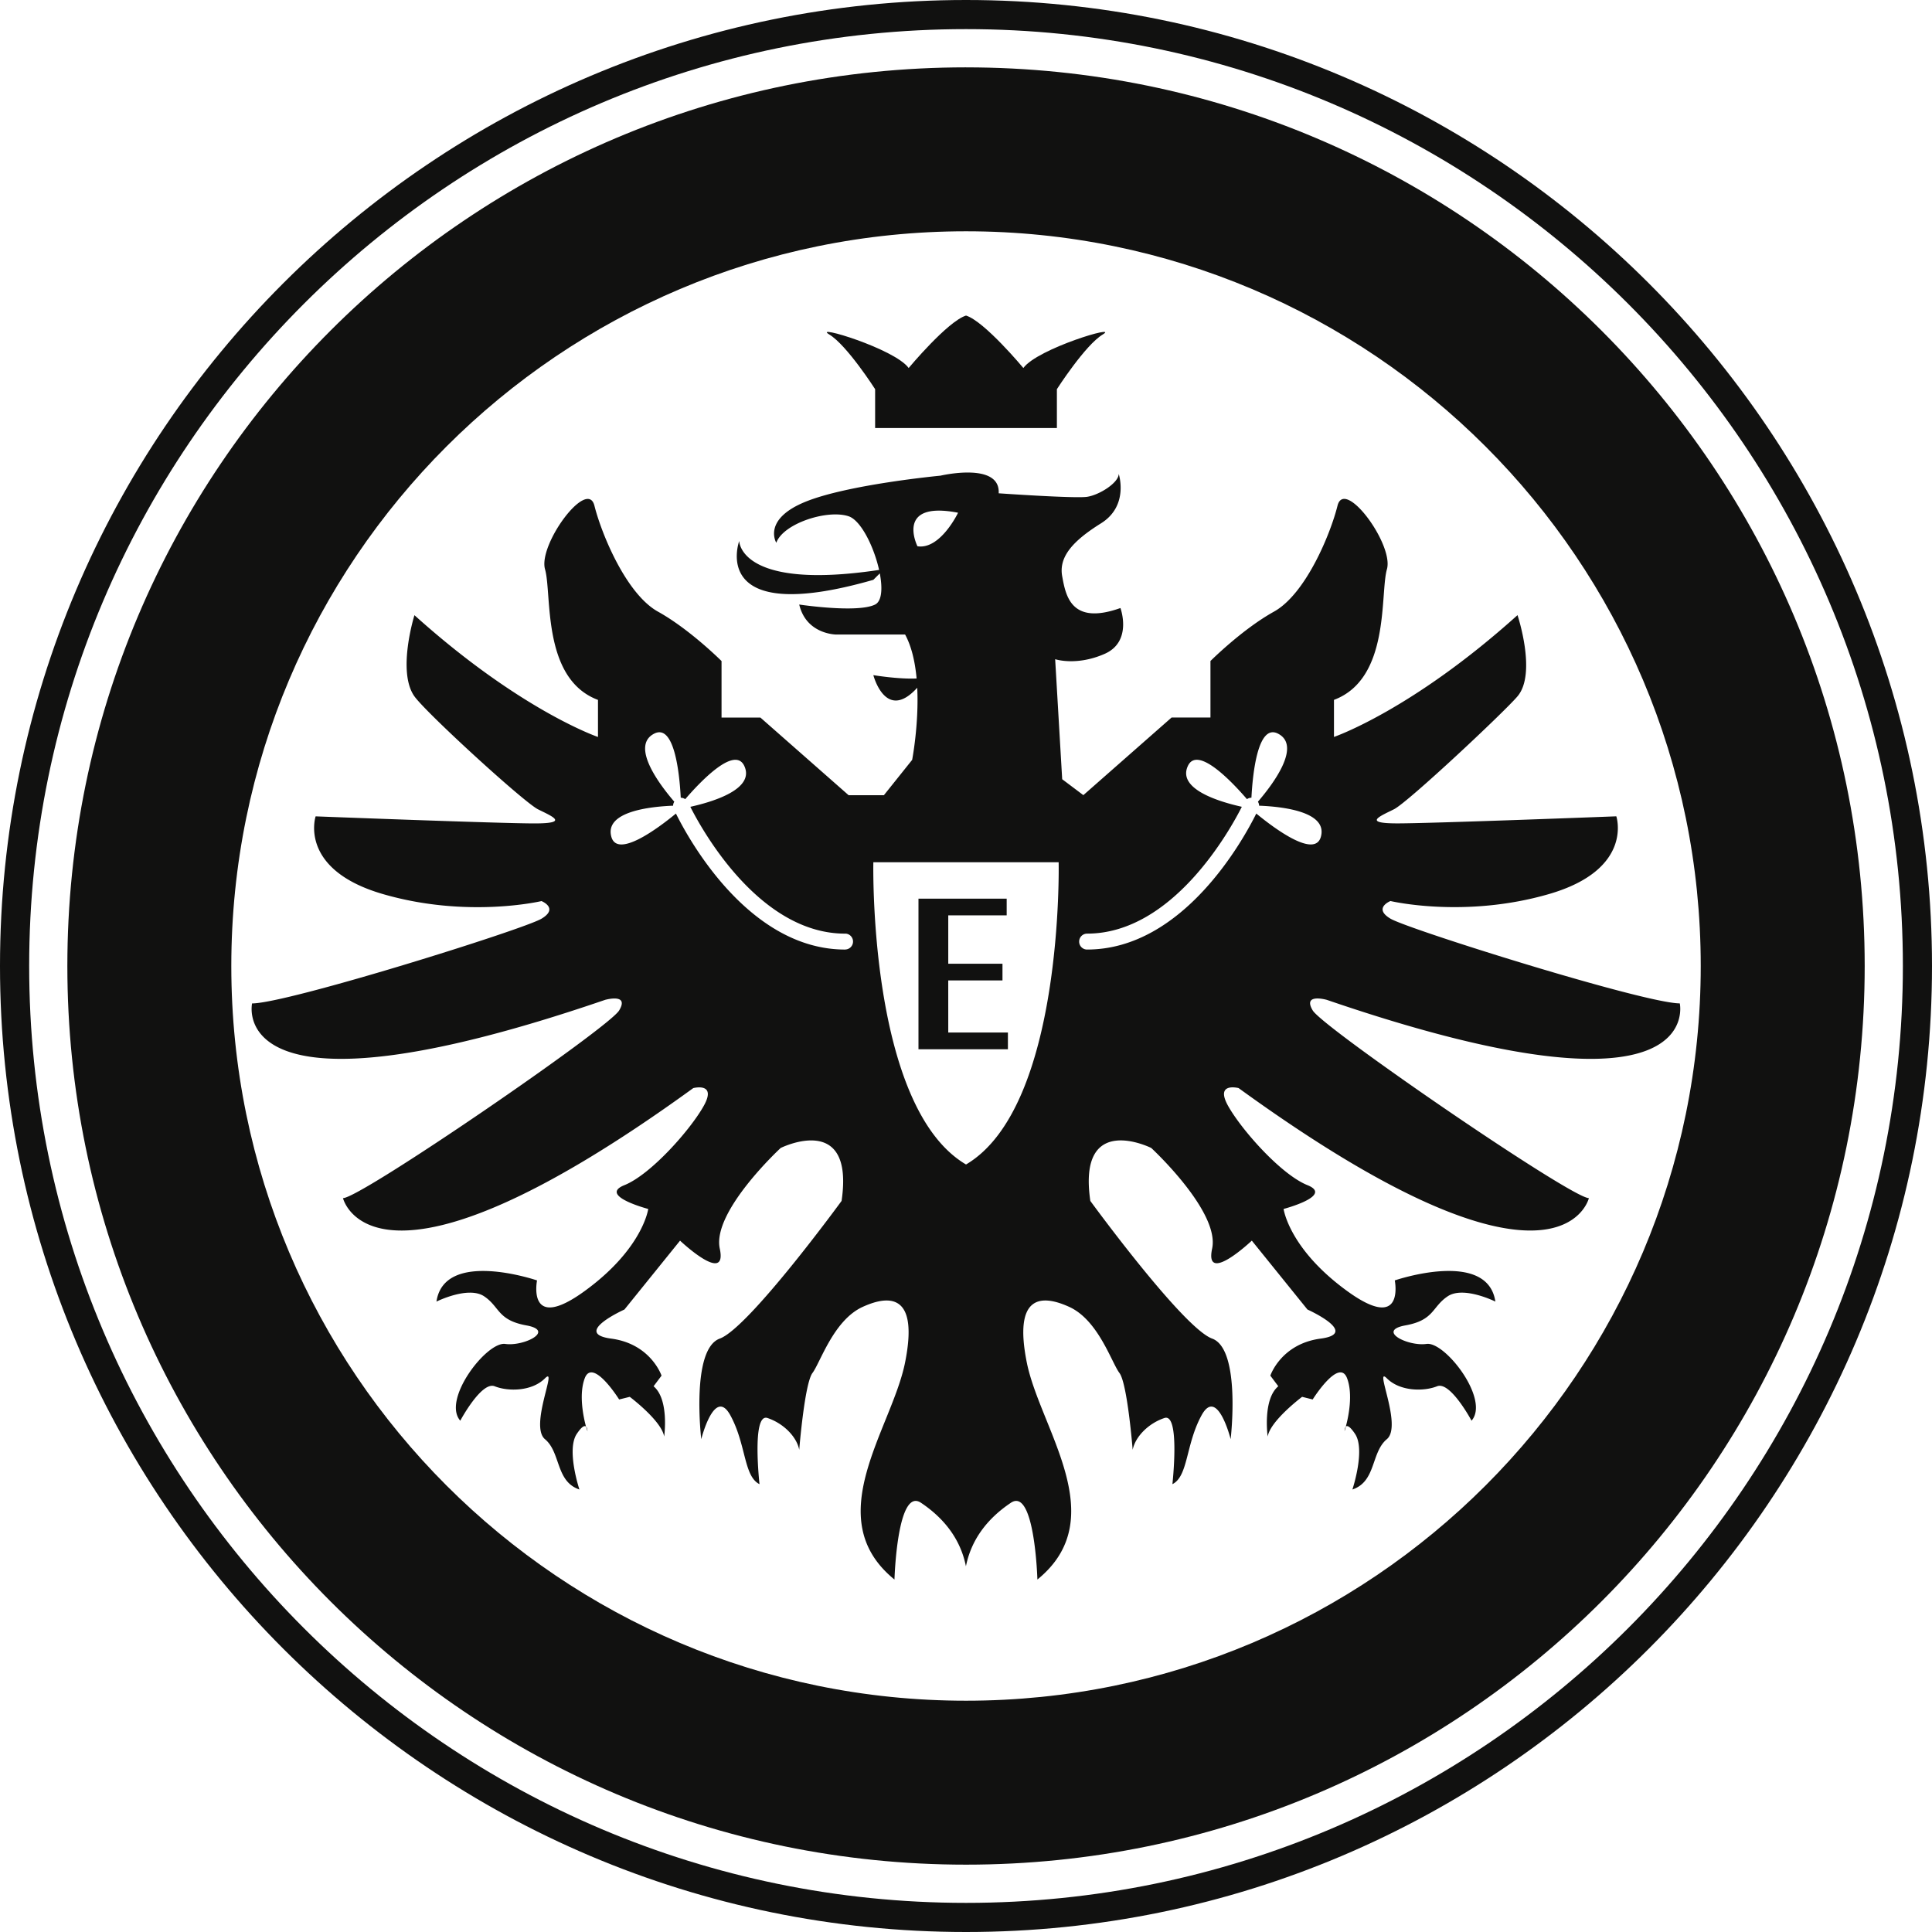 <svg xmlns="http://www.w3.org/2000/svg" fill="none" viewBox="0 0 160 160"><g fill="#111110" clip-path="url(#a)"><path d="M80.002 0C35.889 0 0 35.885 0 79.998S35.889 160 80.002 160 160 124.111 160 79.998 124.115 0 80.002 0m0 157.588c-42.78 0-77.586-34.806-77.586-77.59S37.218 2.412 80.002 2.412s77.59 34.806 77.586 77.586c0 42.784-34.806 77.59-77.586 77.59"/><path d="M80.002 5.578c-41.104 0-74.424 33.32-74.424 74.42 0 41.105 33.32 74.425 74.424 74.425s74.424-33.32 74.424-74.424-33.323-74.42-74.424-74.42m0 135.267c-33.605 0-60.846-27.241-60.846-60.846 0-33.606 27.24-60.846 60.846-60.846S140.848 46.394 140.848 80s-27.241 60.846-60.846 60.846"/><path d="M48.651 118.536s0-.278-.113-.388c.066.242.113.388.113.388m62.811-.388c-.113.107-.113.388-.113.388s.048-.146.113-.388M68.675 27.7c1.46.874 3.799 4.53 3.799 4.53v3.217h15.053V32.23s2.338-3.652 3.799-4.53c1.464-.88-5.41 1.167-6.577 2.777 0 0-3.213-3.865-4.747-4.344-1.533.48-4.75 4.344-4.75 4.344-1.168-1.607-8.038-3.652-6.577-2.778"/><path d="M139.12 83.096c-2.924 0-22.508-6.138-23.968-7.017-1.464-.874 0-1.46 0-1.46s6.137 1.46 13.153-.585 5.552-6.43 5.552-6.43-15.199.585-18.124.585-1.46-.586-.292-1.168c1.171-.585 9.131-8.055 10.233-9.355 1.61-1.899 0-6.723 0-6.723-8.769 7.891-15.2 10.087-15.2 10.087v-3.07c4.678-1.754 3.799-8.77 4.385-10.816s-3.506-7.601-4.092-5.263c-.582 2.339-2.628 7.306-5.259 8.77-2.632 1.46-5.263 4.091-5.263 4.091v4.678h-3.217l-7.31 6.43-1.752-1.318-.582-9.94s1.753.586 4.092-.44c2.338-1.02 1.314-3.798 1.314-3.798-4.092 1.46-4.531-1.021-4.824-2.632-.293-1.606.878-2.924 3.217-4.384s1.464-4.092 1.464-4.092c0 .732-1.607 1.753-2.632 1.9-1.024.146-7.308-.293-7.308-.293.146-2.632-4.824-1.46-4.824-1.46s-7.748.731-11.254 2.192c-3.507 1.46-2.34 3.363-2.34 3.363.587-1.606 4.239-2.778 5.992-2.192 1.025.344 2.097 2.536 2.522 4.443-11.576 1.739-11.584-2.397-11.584-2.397s-2.631 7.162 11.108 3.217l.534-.534c.235 1.233.176 2.298-.388 2.58-1.46.728-6.284 0-6.284 0 .586 2.485 3.071 2.485 3.071 2.485h5.698c.55 1.014.828 2.31.952 3.638-1.486.073-3.583-.275-3.583-.275s1.017 3.927 3.634 1.043c.147 3.023-.42 5.973-.42 5.973l-2.34 2.925h-2.923l-7.306-6.43h-3.217v-4.678s-2.631-2.632-5.263-4.092c-2.631-1.46-4.677-6.43-5.263-8.77-.582-2.338-4.677 3.218-4.091 5.264s-.293 9.062 4.384 10.815v3.07s-6.43-2.192-15.2-10.086c0 0-1.46 4.677 0 6.723.992 1.387 9.063 8.77 10.234 9.355 1.167.582 2.631 1.167-.293 1.167s-18.124-.585-18.124-.585-1.46 4.384 5.552 6.43c7.016 2.046 13.154.586 13.154.586s1.46.585 0 1.46c-1.46.879-21.048 7.016-23.969 7.016 0 0-2.339 10.522 29.232-.293 0 0 2.046-.582 1.167.875-.878 1.464-21.406 15.544-22.87 15.544 0 0 2.408 10.178 29.008-9.113 0 0 1.973-.513.875 1.46-1.095 1.972-4.385 5.698-6.577 6.577s1.973 1.972 1.973 1.972-.44 3.291-5.264 6.797-3.945-.879-3.945-.879-7.675-2.631-8.33 1.753c0 0 2.632-1.313 3.946-.439 1.313.879 1.094 1.977 3.506 2.412 2.412.439-.22 1.753-1.753 1.534-1.534-.22-5.263 4.604-3.726 6.357 0 0 1.753-3.287 2.851-2.851 1.098.439 3.07.439 4.165-.659 1.098-1.094-1.314 3.945 0 5.043 1.314 1.095.878 3.507 2.851 4.165 0 0-1.098-3.29-.22-4.604.436-.651.655-.71.765-.604-.212-.794-.61-2.653-.106-4 .659-1.753 2.851 1.753 2.851 1.753l.879-.219s2.631 1.972 2.85 3.29c0 0 .436-3.071-.878-4.165l.66-.879s-.88-2.631-4.166-3.067c-3.29-.439 1.094-2.411 1.094-2.411l4.605-5.703s3.945 3.73 3.29.659c-.659-3.067 5.043-8.333 5.043-8.333s6.138-3.067 5.044 4.384c0 0-7.675 10.522-10.087 11.401s-1.534 8.33-1.534 8.33 1.098-4.385 2.412-1.973c1.318 2.412 1.094 5.043 2.412 5.699 0 0-.659-5.919.659-5.479 1.314.439 2.412 1.533 2.631 2.631 0 0 .44-5.479 1.095-6.357.658-.878 1.753-4.385 4.165-5.479 2.412-1.098 4.604-.878 3.506 4.604-1.094 5.479-7.14 12.89-.879 17.978 0 0 .22-7.675 2.193-6.358 1.972 1.318 3.29 3.071 3.725 5.263.436-2.192 1.754-3.945 3.726-5.263 1.973-1.317 2.193 6.358 2.193 6.358 6.262-5.088.22-12.495-.879-17.978-1.094-5.482 1.094-5.702 3.51-4.604 2.412 1.094 3.506 4.604 4.165 5.479s1.094 6.357 1.094 6.357c.22-1.094 1.314-2.192 2.632-2.631 1.317-.436.659 5.479.659 5.479 1.317-.656 1.094-3.287 2.412-5.699 1.313-2.412 2.411 1.973 2.411 1.973s.879-7.452-1.533-8.33-10.087-11.4-10.087-11.4C89.203 92 95.341 95.07 95.341 95.07s5.698 5.263 5.043 8.333c-.659 3.071 3.286-.659 3.286-.659l4.605 5.703s4.384 1.972 1.094 2.411c-3.29.436-4.165 3.067-4.165 3.067l.659.879c-1.314 1.094-.879 4.165-.879 4.165.22-1.318 2.851-3.29 2.851-3.29l.875.219s2.192-3.506 2.851-1.753c.505 1.347.106 3.21-.106 4 .11-.106.329-.047.765.604.878 1.314-.22 4.604-.22 4.604 1.973-.658 1.534-3.07 2.851-4.165 1.318-1.094-1.094-6.137 0-5.043 1.098 1.098 3.071 1.098 4.165.659 1.095-.436 2.851 2.851 2.851 2.851 1.534-1.753-2.192-6.577-3.729-6.357s-4.165-1.095-1.753-1.534c2.412-.435 2.192-1.533 3.51-2.412 1.314-.874 3.945.439 3.945.439-.655-4.384-8.33-1.753-8.33-1.753s.879 4.385-3.945.879-5.263-6.797-5.263-6.797 4.165-1.094 1.973-1.972c-2.193-.879-5.479-4.605-6.577-6.577-1.095-1.977.878-1.46.878-1.46 26.6 19.291 29.009 9.113 29.009 9.113-1.461 0-21.993-14.084-22.871-15.544-.875-1.46 1.171-.875 1.171-.875 31.567 10.819 29.228.293 29.228.293zm-69.132-4.458c-8.004 0-13.007-9.234-14.01-11.262-1.537 1.263-4.86 3.726-5.35 1.918-.572-2.093 3.231-2.496 5.116-2.57a.6.6 0 0 1 .099-.329c-1.186-1.376-3.656-4.611-1.67-5.636 1.688-.867 2.102 3.349 2.204 5.307.132 0 .26.04.37.117 1.317-1.526 4.099-4.428 4.89-2.756.903 1.922-2.584 2.972-4.466 3.39.948 1.88 5.695 10.503 12.817 10.503h.07a.659.659 0 0 1-.07 1.314zM75.98 45.24s-1.9-3.799 3.363-2.778c0 0-1.464 3.07-3.363 2.778m4.022 51.198c-8.11-4.783-7.675-25.033-7.675-25.033h15.346s.44 20.254-7.671 25.033m29.389-27.145c-.494 1.808-3.814-.655-5.351-1.918-1.003 2.028-6.006 11.262-14.014 11.262a.655.655 0 0 1-.655-.66c0-.361.293-.658.655-.658 7.119 0 11.869-8.626 12.817-10.504-1.877-.417-5.369-1.467-4.465-3.389.79-1.672 3.572 1.23 4.89 2.756a.63.63 0 0 1 .37-.117c.102-1.958.519-6.174 2.203-5.307 1.991 1.025-.48 4.257-1.665 5.636a.65.65 0 0 1 .098.33c1.885.073 5.688.476 5.117 2.569"/><path d="M78.53 81.193h4.491v-1.38h-4.49v-4.008h4.838v-1.383h-7.305v12.473h7.407V85.51h-4.94z"/></g><defs><clipPath id="a"><path fill="#fff" d="M0 0h160v160H0z"/></clipPath></defs></svg>